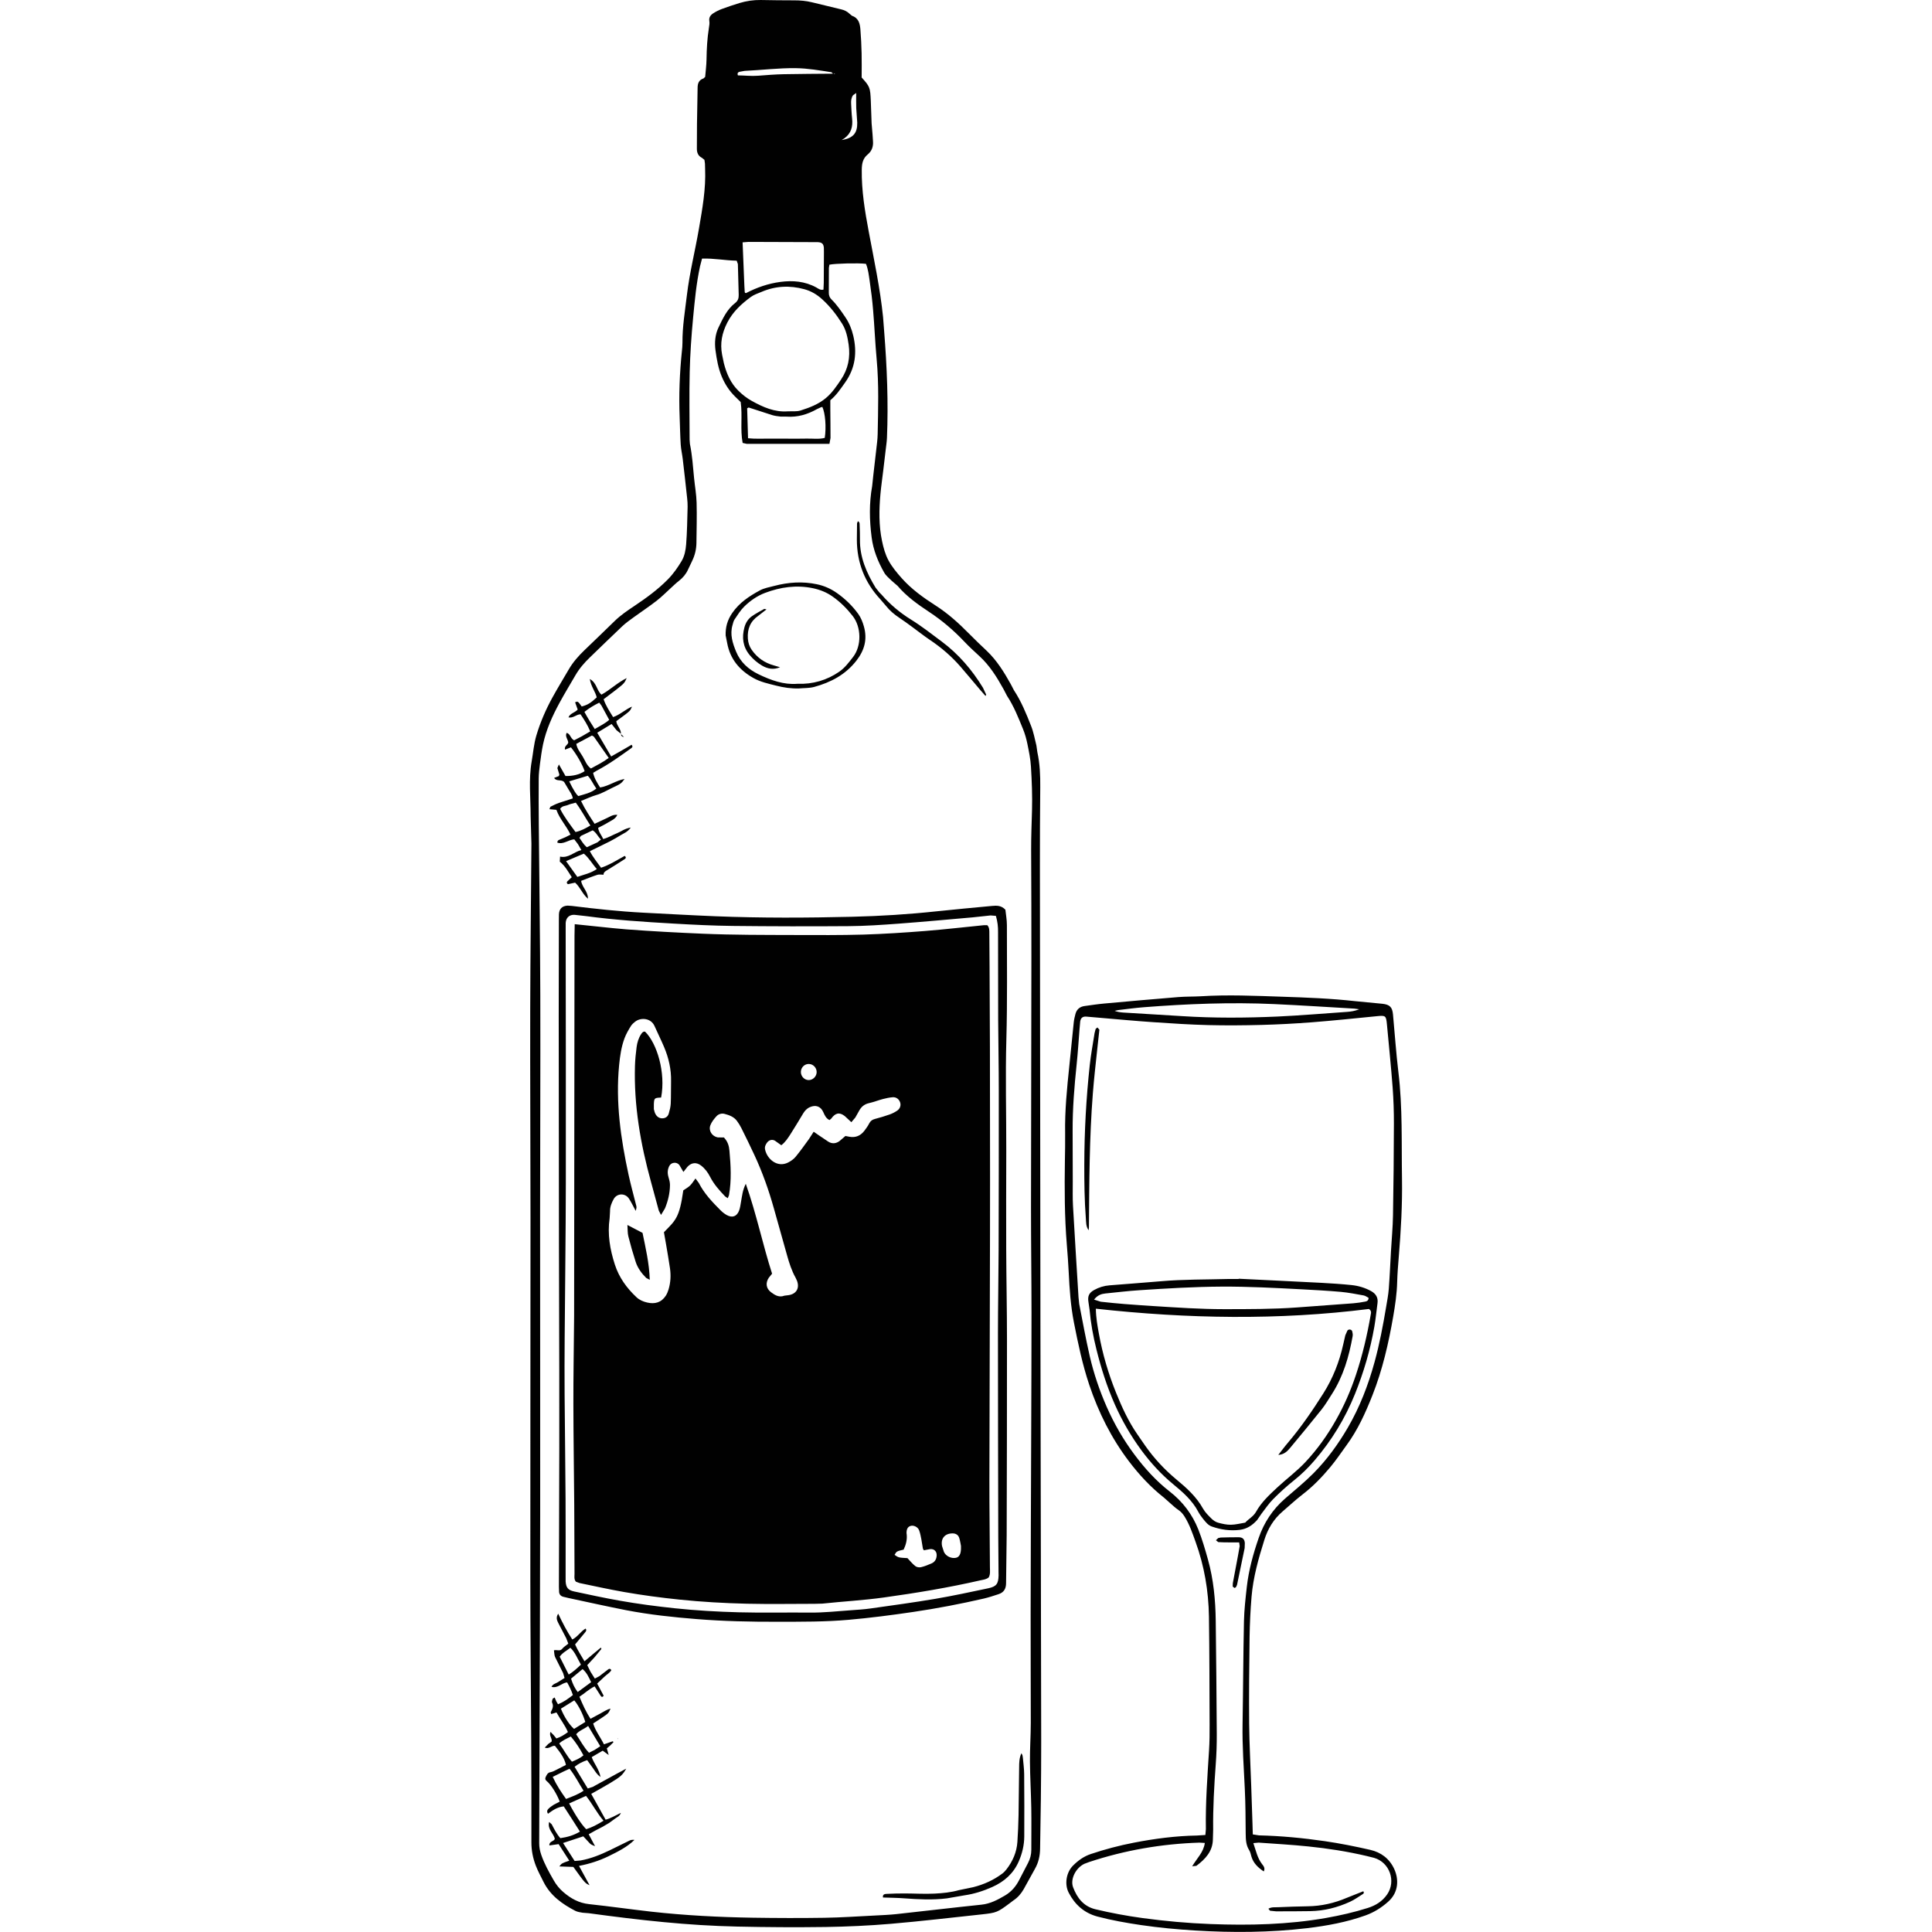 <svg xmlns="http://www.w3.org/2000/svg" width="100" height="100" viewBox="0 0 100 100"><g fill="#010101"><path d="M36.462 8.274l-.127-.102c-.196-.099-.266-.265-.265-.474l.006-1.288.023-1.331.009-.533c0-.226.065-.409.304-.486l.087-.08c.023-.284.065-.591.07-.9.008-.548.037-1.094.124-1.636.019-.116.041-.238.022-.352-.031-.194.065-.316.206-.406.136-.087.284-.163.436-.219.304-.113.612-.216.923-.311.355-.107.72-.161 1.094-.156.577.01 1.153.019 1.73.018.313-.001.621.025.924.1.502.123 1.004.247 1.507.365.164.038.306.104.428.221l.135.113c.344.116.412.404.436.706.034.414.053.828.063 1.241.011.414.002.828.002 1.246.426.472.445.52.474 1.221l.041 1.154.049.574.023.354c.022.27-.063.508-.268.676-.258.211-.308.471-.313.786-.016 1.088.161 2.152.361 3.215.275 1.468.588 2.929.741 4.418l.058.752c.144 1.831.221 3.664.144 5.5-.008.206-.042.411-.065.617l-.125 1.057c-.049.412-.109.821-.147 1.233-.074.813-.088 1.629.081 2.432.072.344.167.697.332 1.003.179.334.432.636.685.922.504.569 1.122 1.011 1.757 1.418.642.411 1.197.914 1.728 1.453.301.306.611.603.924.897.521.496.893 1.1 1.239 1.721l.164.315c.377.572.634 1.204.883 1.836.131.326.193.68.279 1.023l.05.35c.131.597.154 1.201.149 1.809-.013 1.348-.02 2.694-.018 4.041.007 7.964.016 15.928.027 23.891.011 7.165.028 14.329.04 21.494.002.991-.008 1.983-.018 2.975l-.039 2.529c-.004.379-.08.73-.271 1.062l-.579 1.047c-.134.235-.308.435-.536.584l-.213.161c-.594.443-.664.478-1.41.557-1.575.169-3.147.355-4.725.49-1.12.095-2.245.146-3.369.164-1.524.021-3.05.012-4.574-.022-1.272-.027-2.542-.109-3.81-.231-1.297-.123-2.588-.286-3.878-.461l-.309-.024c-.13-.023-.27-.04-.385-.099-.679-.353-1.288-.787-1.642-1.495-.138-.279-.289-.553-.4-.84-.15-.388-.23-.79-.229-1.213.004-1.792-.002-3.582-.011-5.374-.013-2.738-.043-5.476-.044-8.213-.003-6.248.008-12.493.008-18.74 0-3.612-.022-7.224-.014-10.836.006-2.841.044-5.683.062-8.525l-.04-1.419c0-.945-.11-1.896.053-2.836.079-.451.112-.908.245-1.352.205-.684.486-1.333.828-1.956.271-.492.564-.971.847-1.456.217-.375.5-.695.812-.995.522-.502 1.046-1.003 1.564-1.511.309-.302.664-.542 1.021-.78.615-.412 1.212-.845 1.735-1.377.284-.289.513-.619.715-.958.144-.243.206-.557.228-.845.052-.648.058-1.3.077-1.951.004-.147-.009-.296-.024-.443-.073-.676-.148-1.353-.228-2.028-.029-.25-.089-.496-.105-.747-.03-.472-.036-.946-.055-1.418-.045-1.141-.002-2.279.115-3.414.015-.147.032-.296.03-.443-.006-.833.133-1.651.231-2.473.139-1.162.428-2.296.625-3.448.175-1.021.361-2.041.316-3.084l-.007-.267-.027-.193zm6.675-4.46l.075.026-.011-.034-.073.02-.091-.087c-.612-.094-1.221-.203-1.845-.211-.89-.012-1.77.101-2.655.141l-.26.048c-.067.021-.132.061-.083.185.341.002.69.046 1.045.018.441-.034.884-.07 1.328-.079.856-.018 1.712-.018 2.57-.027zm-6.8 9.572l-.102.392c-.192.883-.276 1.783-.361 2.681-.088.928-.152 1.859-.175 2.791-.029 1.168-.007 2.337-.005 3.507l.016.221c.12.582.158 1.172.215 1.762.042.426.12.852.131 1.278.019.695-.001 1.391-.009 2.086-.004.33-.081.644-.227.941l-.209.441c-.107.234-.267.422-.47.58-.14.108-.266.232-.397.351-.252.228-.491.473-.758.68-.385.299-.794.568-1.188.855-.203.148-.41.294-.592.466-.56.527-1.108 1.067-1.663 1.6-.29.278-.552.578-.754.926-.275.473-.559.941-.821 1.421-.375.689-.7 1.403-.863 2.177-.069.332-.113.67-.157 1.007-.032.249-.062.5-.064.75-.006.799-.003 1.598.004 2.397.025 2.931.07 5.861.078 8.792.011 3.803-.01 7.607-.01 11.411-.001 5.151.008 10.303.004 15.454-.003 3.907-.021 7.815-.033 11.723-.005 1.776-.009 3.552-.018 5.328-.001.21.039.406.108.606.161.465.397.888.641 1.312.135.236.295.437.499.611.387.335.809.569 1.335.625 1.073.115 2.143.268 3.216.39 1.751.195 3.51.285 5.272.313 1.228.019 2.458.023 3.686.004.872-.013 1.744-.075 2.616-.117.37-.02.74-.034 1.107-.073 1.47-.16 2.939-.336 4.411-.489.458-.047.841-.253 1.223-.477.314-.186.546-.449.715-.771l.47-.904c.112-.214.173-.438.173-.682-.002-.725.011-1.45-.002-2.175-.014-.799-.062-1.597-.069-2.396-.005-.666.043-1.331.044-1.998.003-1.88-.013-3.759-.008-5.639.004-3.108.018-6.217.029-9.325.005-2.087.018-4.174.016-6.26-.001-1.821-.027-3.643-.026-5.463.003-4.308.016-8.614.02-12.921.002-1.865-.005-3.73-.013-5.594-.002-.68.026-1.358.045-2.037.021-.756-.01-1.508-.055-2.261-.022-.396-.105-.791-.185-1.183-.052-.259-.126-.519-.226-.764-.24-.589-.473-1.182-.826-1.716l-.185-.354c-.345-.623-.72-1.225-1.252-1.711-.261-.239-.524-.48-.768-.738-.551-.583-1.153-1.098-1.826-1.542-.591-.39-1.172-.805-1.638-1.353l-.301-.259c-.136-.134-.294-.26-.387-.422-.326-.567-.568-1.172-.652-1.827-.115-.885-.133-1.77.027-2.653l.056-.529.157-1.366c.029-.265.068-.529.072-.795.024-1.287.067-2.574-.051-3.86-.079-.854-.113-1.712-.186-2.567-.041-.501-.103-1.001-.177-1.499-.045-.302-.076-.613-.193-.889-.396-.048-1.572-.02-1.89.044l-.028.16-.004 1.288c-.002.143.041.256.143.356.276.271.489.588.707.907.207.302.335.624.417.97.2.86.11 1.667-.418 2.411-.232.326-.449.659-.771.925v.446c.004.503.011 1.006.01 1.509l-.056.303c-1.447 0-2.867 0-4.287-.002l-.205-.046c-.134-.696-.001-1.412-.101-2.116l-.285-.279c-.299-.293-.521-.629-.688-1.021-.189-.444-.267-.908-.331-1.374-.055-.4-.021-.816.151-1.176.222-.462.438-.946.863-1.274.144-.111.193-.246.187-.423l-.043-1.597-.062-.173c-.601-.011-1.182-.131-1.793-.108zm4.439 7.905c.22-.011.455.021.658-.043.463-.147.919-.317 1.306-.639.326-.27.552-.608.785-.953.377-.559.495-1.163.401-1.817-.055-.381-.131-.758-.342-1.092-.292-.464-.624-.892-1.035-1.263-.272-.246-.57-.42-.915-.514-.751-.206-1.493-.172-2.213.136-.189.08-.394.144-.557.264-.488.36-.926.758-1.217 1.323-.278.541-.384 1.077-.271 1.666l.09.435c.138.536.346 1.033.754 1.432.213.209.446.39.705.533.575.315 1.166.583 1.851.532zm-2.339-8.747l.092 2.261.018.309.014.041.05.017c.558-.292 1.154-.497 1.785-.581.641-.084 1.265-.034 1.85.285.107.059.216.158.377.114l.015-.351.008-1.595-.003-.221c-.019-.205-.099-.277-.313-.289l-.133-.001-3.456-.012-.304.023zm.282 10.139c.373.04.695.017 1.017.021l.976.001c.339 0 .68.007 1.02-.003.32-.01.645.045.957-.037.085-.554.027-1.283-.125-1.603l-.083.022-.2.094c-.487.275-1.003.427-1.567.386l-.31-.002c-.146-.017-.294-.033-.434-.076l-1.218-.394-.079.041.046 1.55zm4.843-15.433c.604-.098.818-.363.809-.901l-.052-.748c-.01-.248-.002-.496-.002-.788l-.161.112c-.09.125-.109.272-.103.421.014.265.022.53.052.793.044.41-.047.76-.393 1.014l-.15.097zM62.39 94.979l.026-.303c-.023-1.362.079-2.72.164-4.079.028-.441.032-.887.029-1.332-.007-1.864-.007-3.729-.034-5.594-.021-1.324-.24-2.619-.694-3.87-.161-.446-.312-.895-.565-1.299-.087-.141-.188-.259-.328-.351-.147-.098-.275-.223-.41-.339l-.332-.295c-.69-.542-1.28-1.18-1.811-1.878-.913-1.203-1.576-2.531-2.055-3.959-.354-1.056-.58-2.14-.794-3.229-.169-.861-.228-1.73-.27-2.603-.022-.474-.059-.945-.097-1.418-.119-1.446-.122-2.896-.1-4.348.007-.474.019-.946.012-1.421-.021-1.172.097-2.335.218-3.498l.229-2.252c.016-.146.051-.29.088-.432.065-.239.229-.375.474-.407.337-.046.673-.099 1.013-.129 1.281-.117 2.562-.23 3.847-.335.382-.03.769-.019 1.153-.041 1.406-.088 2.812-.024 4.216.023 1.257.042 2.515.089 3.766.229l1.414.136c.389.042.518.175.553.561.093.985.158 1.977.277 2.96.225 1.843.157 3.693.188 5.544.021 1.347-.056 2.691-.167 4.034-.034.429-.07.855-.082 1.285-.013.609-.103 1.207-.206 1.806-.241 1.387-.554 2.756-1.073 4.069-.359.908-.76 1.799-1.343 2.592-.28.383-.542.778-.847 1.141-.427.51-.886.989-1.419 1.398-.361.277-.696.592-1.045.89-.463.397-.763.896-.944 1.476-.303.961-.576 1.93-.661 2.937-.058.693-.09 1.389-.102 2.084-.02 1.495-.035 2.99-.022 4.485.01 1.064.07 2.129.106 3.193l.067 1.996.016.543.322.05c1.141.027 2.276.135 3.403.299.789.115 1.574.272 2.353.45.556.128.99.448 1.24.986.24.52.247 1.206-.314 1.701-.347.307-.723.545-1.165.705-.982.353-1.999.539-3.027.662-1.931.228-3.868.239-5.808.12-.931-.057-1.858-.144-2.781-.279-.761-.112-1.519-.246-2.263-.442-.686-.183-1.17-.618-1.489-1.236-.228-.441-.125-1.055.225-1.403.263-.262.557-.477.921-.598.73-.245 1.473-.441 2.228-.587 1.077-.209 2.162-.351 3.26-.37l.44-.028zm3.022 1.886c-.292-.196-.534-.421-.638-.766-.033-.114-.056-.237-.116-.334-.169-.265-.177-.554-.181-.853-.006-.769-.009-1.538-.046-2.307-.053-1.123-.136-2.245-.116-3.37.03-1.776.034-3.553.072-5.328.014-.59.081-1.18.147-1.768.098-.87.331-1.713.616-2.538.275-.794.722-1.475 1.368-2.037.49-.425.995-.834 1.456-1.297.707-.711 1.287-1.514 1.786-2.368.619-1.062 1.061-2.21 1.387-3.4.259-.943.439-1.9.601-2.864.051-.306.111-.612.135-.921.05-.663.078-1.328.116-1.992.034-.606.093-1.212.102-1.817.028-1.584.043-3.167.047-4.749.001-.622-.019-1.245-.065-1.864-.083-1.092-.195-2.181-.296-3.271-.043-.454-.07-.468-.515-.424-1.118.111-2.237.228-3.358.316-.87.067-1.743.114-2.615.137-.916.024-1.835.032-2.752.009-.946-.024-1.893-.085-2.838-.15-.928-.062-1.856-.15-2.785-.229l-.708-.061c-.181-.009-.277.072-.305.251l-.035.397c-.048.604-.085 1.211-.148 1.813-.121 1.148-.214 2.299-.209 3.454l.007 2.621c.002.413-.012.829.011 1.242.089 1.58.189 3.16.286 4.74l.036.354c.177.898.339 1.803.544 2.695.209.91.51 1.793.886 2.647.385.869.856 1.687 1.425 2.449.533.716 1.125 1.372 1.831 1.92.67.521 1.168 1.177 1.479 1.961.2.507.354 1.035.501 1.562.288 1.033.388 2.094.401 3.162.024 1.952.043 3.906.054 5.86.003.517-.014 1.036-.052 1.552-.083 1.138-.148 2.274-.135 3.416l-.014.487c-.009.629-.394 1.025-.854 1.373l-.218.024c.245-.414.589-.724.655-1.208l-.28-.017c-1.949.063-3.853.39-5.705 1.003l-.249.093c-.443.21-.746.793-.582 1.222.205.541.537.981 1.148 1.13.808.193 1.621.344 2.441.456 1.174.16 2.352.266 3.537.311 2 .075 3.994.031 5.972-.317.728-.128 1.45-.294 2.155-.517.407-.128.751-.342.999-.699.476-.688.127-1.664-.677-1.894l-.389-.097c-.994-.233-2.004-.391-3.019-.494-.854-.088-1.71-.135-2.566-.197l-.274.026c.137.394.209.771.451 1.085.078.099.175.213.088.38zm4.943-44.625l-.248-.034c-1.386-.08-2.771-.171-4.159-.235-2.247-.102-4.491-.012-6.731.162-.442.034-.881.094-1.322.146l-.201.043c.149.057.296.076.442.087 1.018.062 2.034.12 3.053.186 1.64.105 3.279.094 4.917.022 1.211-.055 2.418-.16 3.627-.243.188-.015.374-.037.622-.134zM52.039 47.087c.025.243.078.521.078.799 0 1.968.026 3.938-.028 5.906-.054 1.925-.001 3.847-.005 5.771-.003 1.701-.01 3.404-.003 5.106.006 1.554.04 3.107.04 4.661.003 3.374-.007 6.749-.016 10.124l-.031 2.486c0 .29-.112.483-.385.573-.253.083-.506.167-.764.228-1.211.279-2.433.513-3.662.694-1.112.164-2.227.309-3.348.407-1.213.107-2.425.098-3.638.1-1.406.004-2.812-.025-4.215-.138-1.224-.097-2.447-.228-3.653-.461-1.001-.196-1.997-.42-2.995-.632l-.259-.062c-.127-.033-.204-.116-.217-.248l-.009-.267.014-5.017.006-2.132c.001-1.332.001-2.664-.001-3.996-.005-2.249-.014-4.5-.017-6.751-.006-3.877-.01-7.755-.012-11.632-.001-1.659.005-3.316.008-4.974l.003-.311c.016-.279.163-.428.444-.446l.221.015c1.233.153 2.469.287 3.711.351 1.241.063 2.482.134 3.724.184 2.367.095 4.736.084 7.104.026 1.449-.035 2.898-.126 4.34-.281.957-.103 1.916-.187 2.872-.279.241-.021.476-.033.693.196zm-.491.319l-.275-.023-.926.099c-1.283.112-2.564.231-3.848.327-.854.063-1.713.122-2.57.128-1.998.015-3.996.011-5.994-.011-1.021-.011-2.042-.062-3.061-.121-1.521-.087-3.042-.186-4.554-.389l-.573-.064c-.271-.019-.449.141-.467.413l-.001.31c.004 4.395.016 8.791.008 13.186-.004 2.662-.041 5.326-.06 7.989-.007.977-.01 1.953-.003 2.93.013 1.804.038 3.609.049 5.414.008 1.272.002 2.545.003 3.818l.001.443c.021.321.125.451.442.519.782.167 1.562.336 2.348.475.946.168 1.899.293 2.856.394 1.105.117 2.213.18 3.321.209 1.228.033 2.456.003 3.684.015.713.008 1.418-.073 2.126-.122.339-.025.68-.044 1.016-.093 1.113-.157 2.228-.309 3.335-.496.918-.156 1.829-.354 2.741-.546.431-.091.53-.231.541-.672l-.003-.134-.014-1.864c-.007-3.507-.017-7.015-.016-10.521 0-1.435.029-2.87.034-4.306.008-2.752.011-5.504.009-8.257 0-1.229-.025-2.456-.032-3.684-.006-1.51-.006-3.02-.006-4.528.004-.27-.023-.531-.111-.838zM29.18 93.498c-.343.035-.58.21-.815.381-.075-.107-.042-.193.021-.256.083-.081.181-.149.279-.212l.307-.159c-.15-.4-.451-.882-.679-1.068-.071-.059-.085-.123-.054-.19.054-.117.097-.242.263-.268.113-.018.219-.084.325-.136l.466-.238c-.061-.287-.224-.566-.568-.989-.175-.024-.306.184-.531.093l.185-.189.172-.121c.044-.173-.143-.3-.057-.504l.159.163.146.177c.225-.072.407-.188.597-.33-.156-.364-.397-.664-.592-1.015l-.162.049-.115.032-.023-.092c.083-.157.167-.309.072-.499-.025-.051.013-.138.032-.205l.101-.061.078.187.096.166c.287-.116.523-.282.77-.479-.077-.229-.175-.438-.298-.652-.279.017-.475.317-.81.228.077-.156.219-.171.322-.236l.354-.222-.073-.253-.416-.831c-.045-.1-.04-.223-.06-.35.157-.04.308.067.423-.073.082-.102.201-.171.321-.271l-.109-.283-.41-.786c-.074-.145-.13-.295-.003-.481.22.472.45.907.728 1.335.284-.142.434-.42.688-.566.071.087.013.151-.029.203l-.514.619c.129.298.307.562.486.872l.435-.367.407-.338.033.038-.011.041-.337.411-.384.414.169.341.224.355.234-.125.458-.352c.048-.035.104-.052.162.041-.083.148-.247.229-.369.351l-.364.342.335.628c-.056.094-.115.064-.146.02l-.321-.501c-.3.146-.516.362-.787.537.17.405.336.777.573 1.14l.515-.276c.166-.086.317-.205.523-.247-.108.237-.108.238-.407.442l-.493.325c.125.396.376.707.559 1.078l.459-.16.032.052-.164.164-.178.153.096.344-.31-.224-.569.333c.124.35.38.617.456 1.026-.2-.135-.274-.292-.374-.429l-.317-.441c-.24.081-.445.181-.651.345l.68 1.123.255-.081 1.283-.703.455-.243c-.188.326-.283.415-.829.744-.314.19-.638.366-.983.562l.745 1.335c.277-.074.499-.215.79-.353-.069.19-.205.219-.292.292l-.323.234-.345.202-.354.183-.351.197.329.617c-.219-.087-.219-.087-.328-.206l-.282-.304-1.046.345.598.931.311-.027c.529-.095 1.022-.295 1.503-.526l1.036-.508c.071-.034.156-.04.247-.031-.389.379-.865.611-1.341.845-.476.232-.979.394-1.529.501l.545.999c-.233-.105-.233-.105-.838-.946l-.725-.026c.127-.165.127-.165.514-.297l-.551-.857-.482.068c-.009-.224.225-.194.284-.336-.056-.289-.39-.487-.295-.879l.136.122c.13.249.253.5.446.716.362-.052.694-.146 1.014-.339-.287-.456-.564-.888-.838-1.305zm.279-.153c.301.583.643 1.097.883 1.334.303-.096.584-.244.896-.438-.346-.405-.573-.866-.905-1.286l-.874.39zm-.851-1.374c.203.436.435.784.691 1.143.314-.126.614-.226.906-.426-.247-.387-.436-.778-.725-1.138l-.285.131-.587.29zm.424-3.53c.172.429.435.831.681 1.047l.582-.36c-.118-.4-.365-.884-.572-1.117l-.691.43zm1.41.894c-.226.174-.461.233-.62.43.223.334.395.675.664.957l.289-.145.295-.192-.628-1.05zm-.242 1.522c-.19-.354-.397-.678-.655-.976-.212.116-.419.188-.6.361.235.315.398.657.659.942.211-.088.411-.17.596-.327zm-.132-4.697c-.182-.311-.29-.629-.546-.872-.197.157-.411.257-.552.462l.467.926c.241-.149.421-.313.631-.516zm.529.909c-.123-.258-.226-.495-.443-.677l-.596.494c.076.252.176.47.343.694l.696-.511zM32.145 37.983l-.232-.186-.257-.323-.743.452.721 1.228.537-.303.52-.303c.095.115.012.155-.041.194-.566.404-1.128.813-1.747 1.138l-.203.123c.063.284.209.514.362.757.45-.074.816-.359 1.266-.441-.172.231-.168.238-.655.467-.265.125-.513.281-.801.362-.265.076-.518.199-.798.31.205.428.448.792.703 1.182l.58-.271c.185-.075.349-.22.596-.193-.106.229-.314.292-.481.397-.161.101-.334.182-.512.275.029.236.181.38.259.58.281-.074.492-.213.723-.304.205-.08.384-.239.707-.29-.18.247-.373.299-.528.398-.174.111-.356.211-.539.309l-.516.255-.535.26c.164.323.382.577.58.858.451-.151.833-.402 1.223-.613.084.063.063.124.014.157-.31.201-.622.398-.938.59-.093.056-.172.109-.172.227-.107 0-.222-.026-.318.005-.28.09-.552.203-.84.312.044.332.361.551.352.925-.289-.245-.396-.59-.664-.833l-.371.081c-.061-.037-.079-.093-.033-.145l.231-.217c-.188-.287-.345-.586-.621-.804l.016-.262c.437.095.708-.242 1.101-.339l-.173-.299-.193-.254c-.299.016-.557.279-.877.17 0-.147.113-.143.181-.181l.244-.104.255-.129c-.208-.456-.561-.809-.729-1.284l-.36-.033.048-.125c.143-.073.289-.146.439-.199l.721-.234c-.026-.199-.141-.322-.216-.46l-.232-.39c-.155-.152-.382-.009-.518-.21l.246-.097.025-.08-.103-.336.08-.186.341.6c.371.002.696-.06.989-.25-.092-.309-.423-.889-.707-1.235l-.307.119c-.049-.19.135-.234.168-.363-.009-.166-.18-.309-.085-.506.198.047.193.29.389.386l.4-.208.433-.253c-.135-.331-.316-.611-.502-.885-.225.004-.375.21-.624.159.085-.215.324-.235.478-.404l-.135-.378c.144-.056.144-.056.342.217.297-.076.459-.173.777-.469-.07-.305-.297-.562-.358-.952.369.202.352.597.604.809.453-.248.823-.62 1.306-.857-.117.261-.124.271-.551.607l-.644.488c.116.34.304.619.491.924.363-.123.629-.395.979-.543-.096.213-.098.218-.349.41l-.465.345c.026.25.259.413.239.663l.007-.008zm-2.317.52c.046.266.217.454.338.662.123.209.2.454.419.612.317-.172.63-.327.922-.547l-.767-1.099-.1-.061-.812.433zm.73 4.225c-.272-.419-.482-.82-.756-1.183-.152.043-.284.066-.403.119-.13.058-.3.035-.406.202.213.423.507.804.796 1.199.276-.058.505-.181.769-.337zm-1.258 1.845l.583.815c.347-.122.691-.186 1.007-.407-.24-.268-.397-.569-.673-.797l-.917.389zm1.484-6.838c.271-.164.523-.275.748-.476l-.403-.744-.112-.146c-.271.134-.518.28-.767.478.16.3.329.571.534.888zm-1.321 2.707l.14.279c.099.16.172.34.331.484.313-.098.642-.153.932-.389-.168-.231-.263-.479-.443-.662l-.96.288zm.53 2.926c.105.152.201.328.378.485l.555-.254.178-.146c-.167-.159-.238-.363-.428-.474l-.607.287-.076.102zM41.352 35.634c-.403.011-.792-.046-1.185-.147-.401-.103-.802-.185-1.169-.392-.722-.406-1.209-.982-1.36-1.813l-.078-.39c-.014-.423.088-.797.34-1.163.369-.536.88-.871 1.425-1.167.228-.125.501-.169.757-.237.725-.191 1.458-.24 2.196-.085.379.079.723.23 1.045.458.429.303.798.661 1.102 1.081.135.188.226.418.289.642.188.658.038 1.233-.39 1.779-.569.727-1.324 1.12-2.18 1.355-.252.068-.527.055-.792.079zm-.085-.241c.808.032 1.538-.19 2.164-.62.301-.207.511-.493.727-.772.443-.574.427-1.54-.021-2.115-.301-.386-.643-.729-1.048-1.013-.311-.218-.646-.35-1.011-.427-.853-.179-1.682-.06-2.483.243-.401.152-.762.402-1.069.702-.198.194-.348.439-.506.672-.056.082-.076.191-.105.289-.144.486.005.939.186 1.378.223.544.637.917 1.161 1.17.644.311 1.307.551 2.005.493zM45.703 98.214c-.027-.154.077-.183.182-.187.31-.014.62-.025.931-.023.517.001 1.036.034 1.551.009.425-.021.852-.062 1.267-.18l.736-.152c.548-.138 1.059-.366 1.513-.708.081-.061.153-.14.216-.221.323-.419.527-.89.562-1.421.03-.457.049-.915.059-1.373l.031-2.483c.003-.234 0-.473.117-.729l.055.105.021.131c.024.279.065.56.067.838.009 1.079.011 2.158.005 3.238-.003.447-.105.876-.286 1.29-.276.63-.753 1.046-1.366 1.321-.461.206-.936.36-1.438.432l-.915.158c-.739.092-1.473.052-2.21-.002-.364-.028-.732-.029-1.098-.043zM44.403 26.978c.099.043.09.126.092.194.009.251.019.502.016.753-.012.924.344 1.727.81 2.494l.193.242.124.126c.439.505.942.926 1.514 1.281.551.341 1.064.745 1.585 1.133.877.652 1.575 1.469 2.142 2.398l.167.359-.037.064-.285-.325c-.333-.394-.664-.792-1.002-1.183-.467-.54-1.003-1-1.596-1.396-.306-.205-.595-.437-.893-.654-.227-.166-.452-.334-.686-.488-.261-.173-.496-.371-.69-.617l-.288-.336c-.812-.872-1.217-1.903-1.218-3.094l.009-.842.043-.109zM32.136 37.992l.16.155c-.137-.021-.153-.085-.151-.164l-.009.009zM31.983 90.01l-.031-.014.033-.011zM64.113 66.187c1.434.071 2.867.138 4.299.213.518.028 1.033.062 1.547.115.354.038.696.138 1.01.312.243.135.369.333.331.62-.057.41-.093.822-.165 1.229-.209 1.197-.551 2.361-1.005 3.486-.508 1.257-1.208 2.403-2.091 3.431-.316.368-.663.713-1.048 1.019-.381.304-.744.633-1.088.978-.227.228-.41.502-.608.758l-.226.328c-.242.268-.518.461-.899.509-.499.06-.973-.008-1.438-.169-.207-.069-.333-.243-.463-.402-.093-.115-.179-.237-.248-.366-.312-.593-.806-1.021-1.307-1.434-.62-.512-1.154-1.097-1.631-1.741-.546-.742-1.004-1.532-1.377-2.372-.41-.922-.712-1.879-.955-2.855-.169-.675-.293-1.356-.355-2.051l-.057-.394c-.051-.305.022-.479.288-.628.247-.139.517-.222.801-.244.883-.072 1.769-.135 2.652-.211 1.165-.103 2.334-.085 3.501-.118l.532-.001v-.012zm-7.392 1.551c.008.476.083.881.156 1.283.188 1.05.489 2.073.888 3.061.304.753.643 1.495 1.109 2.166l.403.583c.461.658 1 1.237 1.62 1.752.522.432 1.028.887 1.368 1.497.112.201.289.373.456.537.09.09.215.167.338.2.212.057.436.108.654.104.247-.004.493-.07.739-.11.178-.196.426-.319.56-.56.279-.499.69-.879 1.104-1.264.475-.442 1-.828 1.447-1.304.621-.663 1.145-1.398 1.588-2.184.422-.742.765-1.529 1.036-2.347.338-1.014.578-2.046.76-3.095.018-.097.055-.207-.092-.304-4.67.588-9.376.509-14.134-.015zm-.093-.471l.348.11c.411.046.824.087 1.236.12.501.04 1.004.073 1.507.106 1.21.076 2.421.159 3.635.159 1.26-.001 2.518.002 3.773-.088.973-.069 1.947-.141 2.922-.216.205-.016.412-.049.614-.088.083-.014.172-.05.174-.194-.076-.039-.159-.106-.253-.124-.391-.071-.784-.148-1.18-.185-.678-.06-1.358-.097-2.037-.133-1.374-.072-2.749-.146-4.126-.139-1.422.008-2.841.092-4.258.186-.591.038-1.179.11-1.768.169-.206.022-.397.077-.587.317zM56.348 63.679c-.144-.2-.128-.411-.144-.612-.072-.93-.083-1.862-.081-2.795.004-1.718.097-3.431.282-5.138.061-.559.164-1.111.251-1.667l.056-.212.091-.074.101.117-.101.926c-.084.794-.177 1.587-.238 2.383-.181 2.304-.183 4.612-.202 6.921l-.015.151zM65.652 98.796c.161-.097.325-.071.48-.078.517-.021 1.035-.043 1.554-.049.706-.008 1.377-.163 2.024-.438l.853-.339c.063.093.005.128-.04.156-.212.133-.418.283-.646.387-.651.298-1.337.473-2.057.485-.593.01-1.185.01-1.776.01l-.307-.031-.085-.103zM64.139 79.835l-.505-.001c-.192-.002-.386 0-.577-.015l-.121-.097.12-.113.129-.027c.311-.007.621-.018.932-.014.202.003.297.097.315.296l-.009.265c-.129.638-.262 1.274-.396 1.909l-.057.118-.072.038-.094-.076.007-.176.27-1.437.085-.479-.027-.191zM29.747 47.835l1.238.129c.486.049.971.104 1.458.141 1.313.099 2.628.168 3.944.224 1.583.067 3.166.062 4.75.067 1.184.003 2.369.012 3.552-.022 1.063-.032 2.128-.103 3.19-.186 1.016-.081 2.03-.2 3.046-.3h.178c.116.124.104.275.105.42l.012 1.776c.007 1.376.014 2.753.018 4.129.004 1.302.004 2.605.004 3.908.003 1.924.005 3.849 0 5.772-.009 4.233-.024 8.467-.031 12.7-.002 1.51.021 3.02.027 4.529.001.176.029.356-.06.521-.118.105-.268.119-.412.15-1.66.381-3.335.659-5.021.893-1.057.147-2.121.204-3.18.317l-.399.01c-1.169.002-2.339.021-3.508-.005-1.168-.027-2.334-.094-3.498-.214-.958-.099-1.911-.226-2.858-.392-.771-.135-1.537-.306-2.305-.464l-.191-.071c-.103-.132-.069-.271-.069-.399l-.015-3.598c-.013-1.731-.041-3.462-.044-5.193-.003-1.392.022-2.783.034-4.174l.004-.399.02-19.673.011-.596zm7.723 11.04c.208.221.264.447.286.688.07.768.112 1.535-.024 2.301l-.063.155-.134-.09c-.297-.311-.584-.63-.781-1.018-.115-.226-.264-.427-.469-.584-.239-.182-.502-.157-.707.072l-.204.261-.209-.357c-.135-.178-.422-.15-.522.048-.09.177-.104.362-.046.56.042.14.083.286.081.43-.004.418-.101.822-.26 1.208l-.203.336-.114-.219-.407-1.499c-.542-1.963-.888-3.953-.828-5.998.01-.325.043-.65.085-.972.031-.234.099-.464.231-.665.048-.074.1-.149.207-.134.618.605 1.077 2.119.831 3.411-.347.017-.36.027-.376.335v.266c.02.099.051.204.104.288.084.13.212.202.378.185.15-.018.249-.108.288-.242.05-.169.096-.345.104-.519.018-.384.007-.769.016-1.153.014-.618-.121-1.206-.359-1.771-.156-.367-.333-.725-.496-1.089-.187-.421-.703-.447-.98-.243-.093.07-.189.151-.249.25-.123.2-.244.407-.325.626-.166.446-.233.915-.279 1.389-.187 1.923.084 3.809.49 5.68.116.534.264 1.062.396 1.593.022.091.02.102-.028.272-.116-.216-.216-.431-.343-.627-.198-.309-.629-.295-.801.023-.106.194-.191.4-.184.632l-.021.354c-.121.825.019 1.621.273 2.404.216.663.61 1.208 1.116 1.682.158.148.348.226.549.274.395.094.736.006.969-.352.062-.097.108-.21.142-.321.108-.359.128-.729.074-1.1-.06-.409-.131-.817-.2-1.225l-.113-.639c.597-.616.802-.73 1.003-2.168.12-.083.251-.152.354-.253.103-.1.176-.229.276-.362l.172.231c.28.55.699.988 1.128 1.418.093.093.2.178.314.242.289.161.522.082.643-.226.058-.148.072-.315.103-.475.054-.283.074-.576.244-.915.556 1.571.873 3.136 1.361 4.653l-.172.214c-.177.268-.138.553.116.745.203.154.419.285.695.179l.219-.027c.4-.062.575-.363.432-.744l-.074-.161c-.204-.364-.33-.759-.441-1.158l-.684-2.435c-.264-.941-.589-1.86-1.002-2.747-.218-.471-.446-.934-.676-1.397-.065-.132-.145-.258-.232-.377-.158-.214-.399-.3-.643-.364-.15-.038-.31.009-.412.118-.127.139-.253.296-.319.469-.108.283.086.579.385.632l.315.002zm6.289-.076l.212.04c.325.058.58-.061.774-.317.089-.118.177-.24.243-.371.066-.13.158-.199.3-.235.256-.066.512-.144.762-.232.137-.049.272-.118.393-.201.149-.102.199-.279.145-.43-.056-.159-.196-.271-.374-.261-.175.013-.351.051-.521.095-.242.065-.478.159-.722.213-.221.05-.372.174-.482.356l-.218.387-.205.241-.342-.317c-.274-.212-.484-.167-.697.129l-.092.079c-.183-.089-.249-.248-.323-.414-.134-.301-.395-.387-.695-.254-.155.068-.261.185-.347.328-.213.355-.426.711-.649 1.06-.135.209-.271.423-.481.582l-.327-.233c-.138-.081-.295-.044-.397.08-.086.107-.145.229-.117.369.104.504.638.962 1.196.677.141-.073.284-.171.384-.292.244-.296.466-.609.692-.92l.245-.38.276.191.478.321c.197.124.396.107.581-.027l.308-.264zm3.21 21.849c.145.152.264.302.411.415.069.056.2.075.289.055.186-.043.363-.118.541-.193.18-.077.265-.226.272-.421.007-.202-.126-.34-.331-.324l-.333.063-.049-.086-.079-.479c-.032-.158-.059-.321-.117-.471-.065-.173-.281-.271-.434-.228-.153.043-.223.169-.216.388l.007.044c.032.288-.042.551-.158.797-.364.086-.364.086-.47.271.21.144.21.144.667.169zm2.771-.629c-.016-.074-.038-.25-.09-.416-.049-.156-.178-.234-.34-.235-.406-.003-.631.267-.548.662l.095.295c.1.224.387.359.627.305.164-.037.248-.188.256-.464v-.147zm-7.861-24.948c-.226-.013-.422.175-.426.408-.004.232.185.428.411.426.207-.002.391-.178.405-.389.016-.23-.162-.434-.39-.445zM40.375 34.536c-.334.142-.644.085-.937-.088-.244-.145-.455-.326-.637-.545-.351-.426-.409-.906-.272-1.422.062-.236.187-.442.385-.582.204-.144.428-.26.646-.383l.113.027-.42.327c-.418.29-.579.689-.543 1.189.016.214.079.405.2.578.282.404.662.671 1.136.802l.329.097zM66.164 75.307c.164-.208.32-.423.492-.624.682-.802 1.275-1.668 1.837-2.557.497-.786.83-1.634 1.031-2.535l.109-.476.106-.239c.058-.093.219-.074.251.031.022.081.037.174.022.256-.189 1.055-.483 2.074-1.069 2.988-.176.274-.341.557-.543.811-.534.671-1.083 1.33-1.631 1.991-.148.179-.321.335-.605.354zM32.475 63.405l.782.408c.161.786.347 1.567.375 2.429l-.182-.094c-.242-.24-.445-.514-.55-.841-.14-.433-.265-.87-.376-1.311-.044-.166-.032-.348-.049-.591z"/></g></svg>